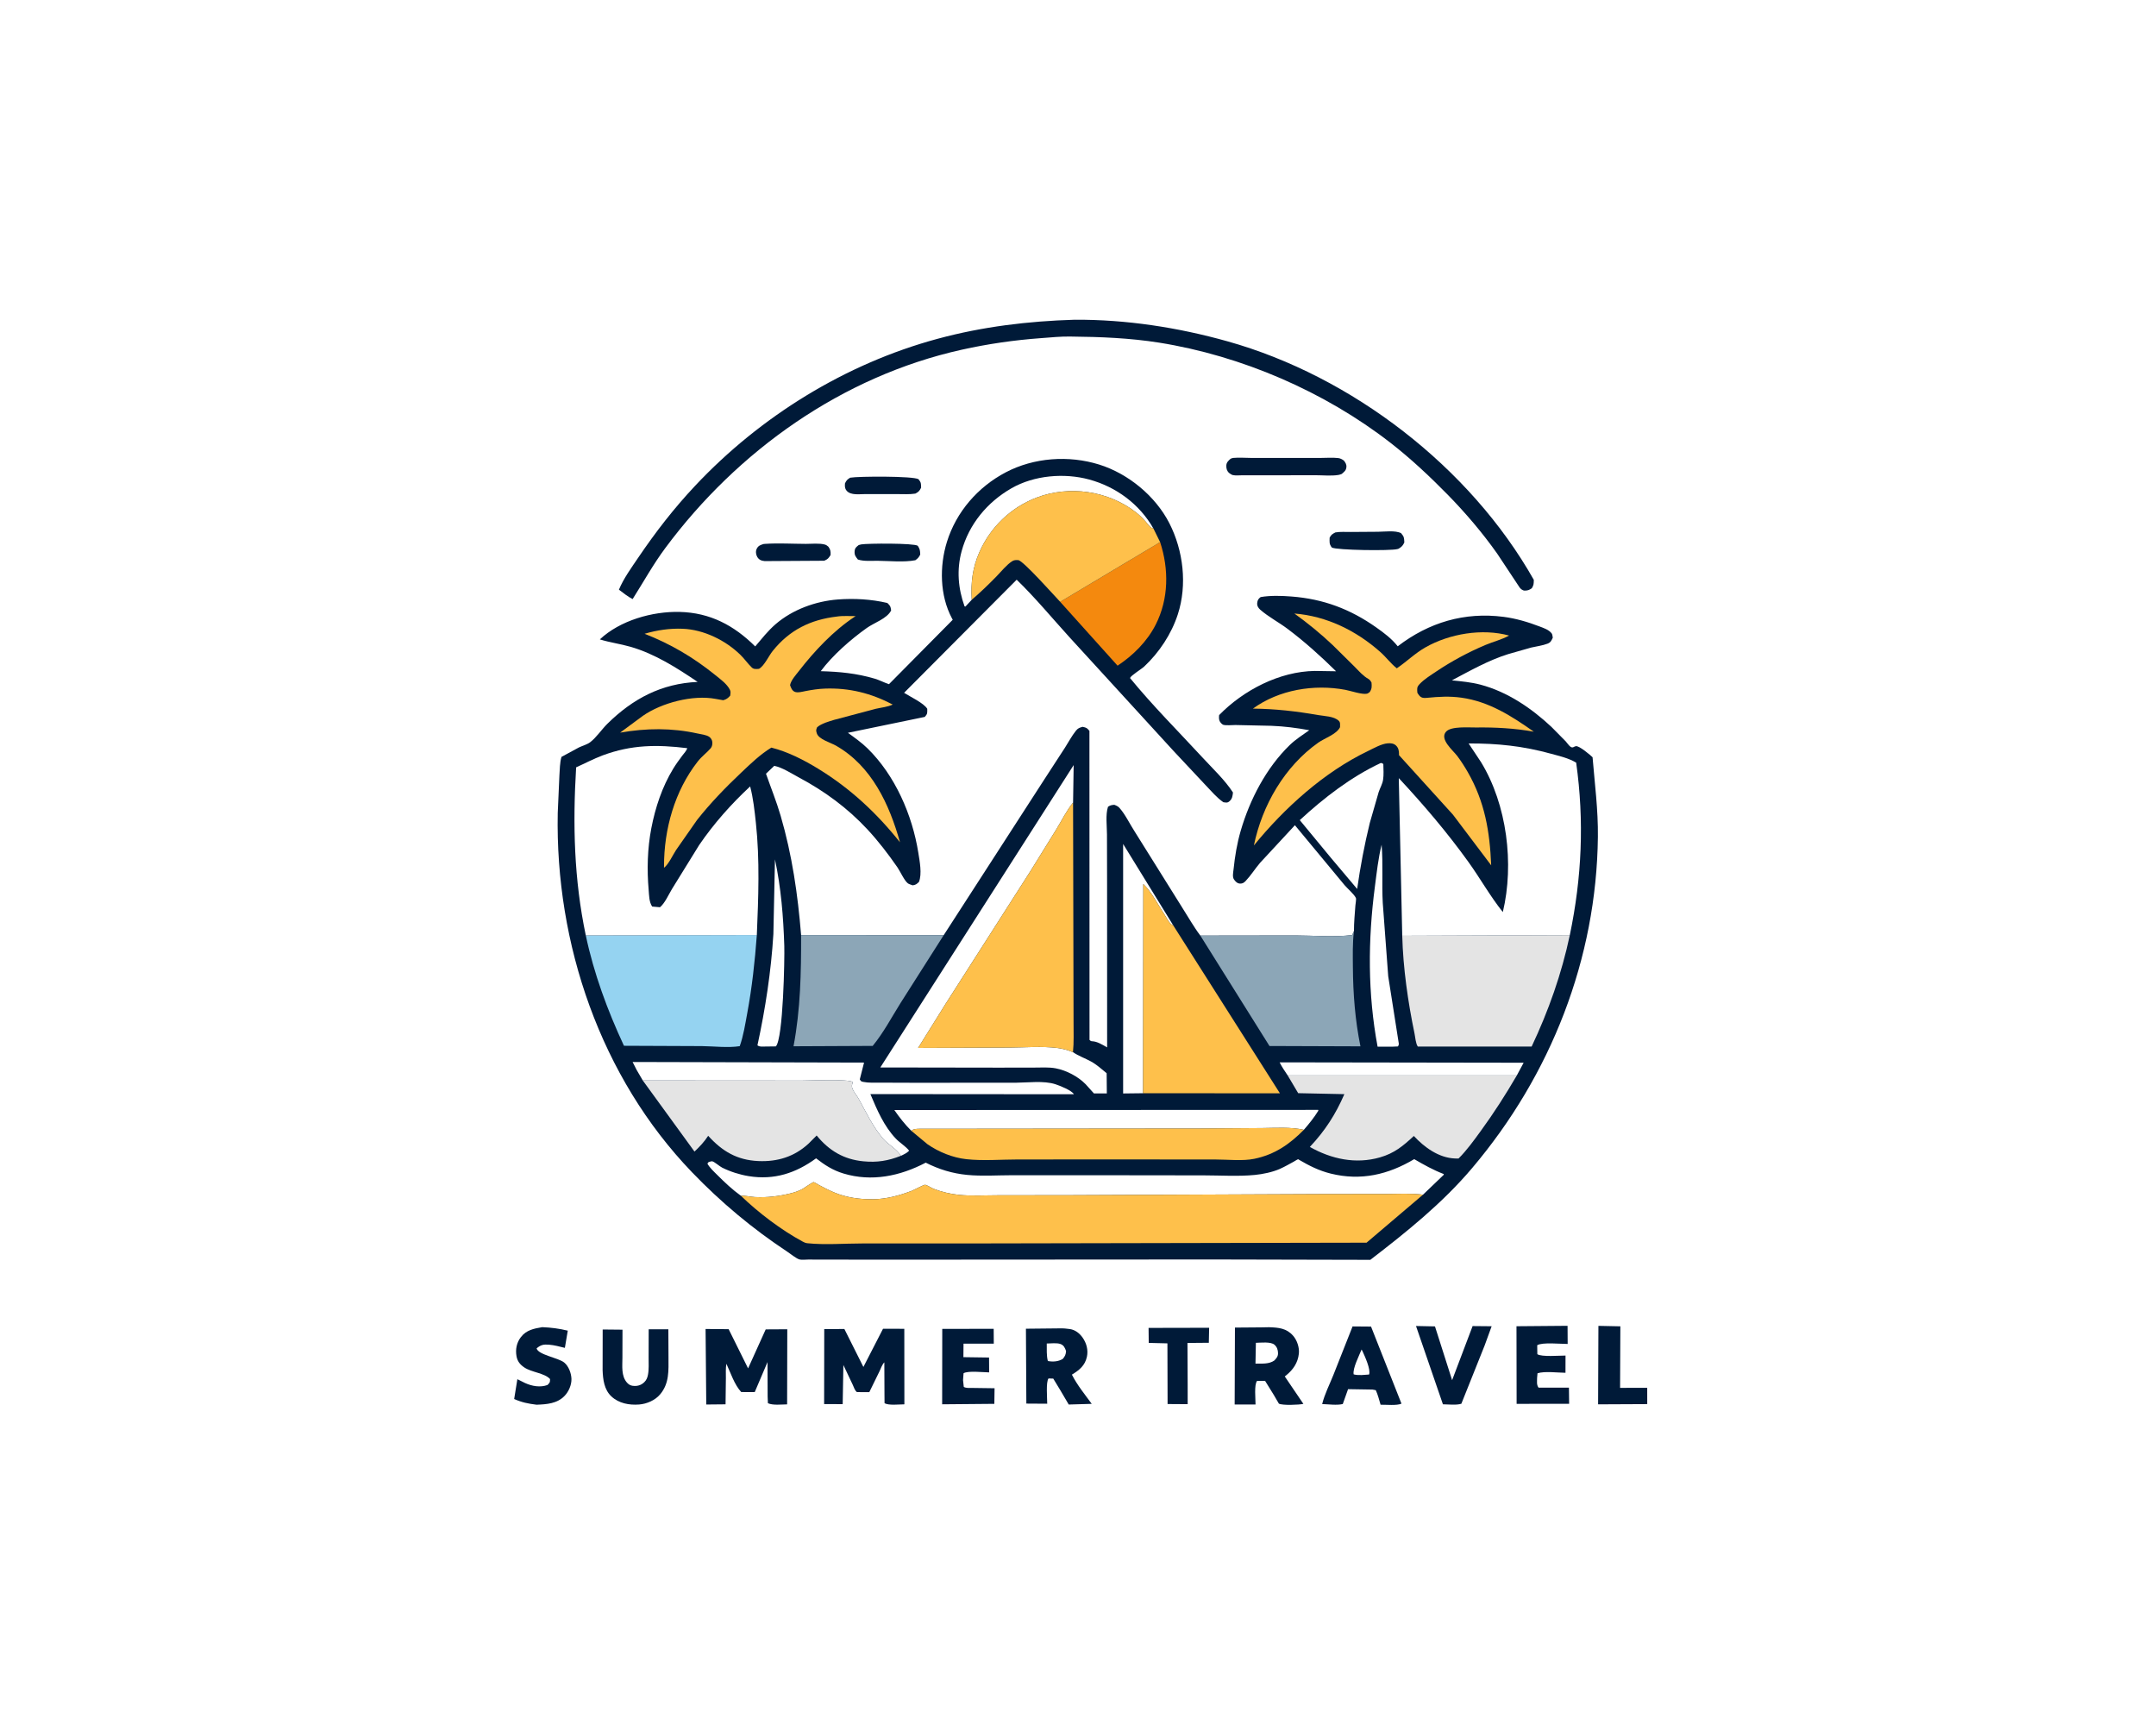 <svg version="1.1" xmlns="http://www.w3.org/2000/svg" style="display: block;" viewBox="0 0 2048 1638" width="1280" height="1024">
<path transform="translate(0,0)" fill="rgb(255,255,255)" d="M -0 -0 L 2048 0 L 2048 1638 L -0 1638 L -0 -0 z"/>
<path transform="translate(0,0)" fill="rgb(0,26,56)" d="M 815.674 517.5 L 818.084 516.866 C 824.157 515.835 868.353 515.58 871.814 518.194 C 873.927 521.53 873.955 522.507 874.139 526.5 C 872.892 529.104 871.827 530.217 869.5 531.904 C 858.751 533.995 844.732 532.541 833.626 532.437 C 827.739 532.382 820.513 533.099 814.907 531.223 C 812.786 528.514 811.58 527.173 811.796 523.5 C 811.987 520.242 813.389 519.363 815.674 517.5 z"/>
<path transform="translate(0,0)" fill="rgb(0,26,56)" d="M 725.276 516.5 L 726.694 516.364 C 739.356 515.525 752.741 516.333 765.489 516.372 C 770.83 516.389 778.345 515.571 783.5 517 C 784.909 517.39 785.818 518.159 786.919 519.067 C 788.919 521.894 789.137 523.575 788.96 527 C 786.842 530.246 786.467 530.785 782.974 532.389 L 726.426 532.727 C 723.296 532.426 721.027 531.604 719.313 528.747 C 717.999 526.559 717.641 523.298 718.828 521 C 720.393 517.972 722.305 517.49 725.276 516.5 z"/>
<path transform="translate(0,0)" fill="rgb(0,26,56)" d="M 807.632 453.5 C 815.627 452.125 867.345 451.876 872.5 454.94 C 875.02 458.228 874.865 458.799 874.966 463 C 873.548 465.993 872.461 467.128 869.5 468.616 C 864.101 469.497 858.03 469.088 852.566 469.098 L 822.222 469.071 C 816.837 469.051 808.041 470.527 804.194 465.833 C 802.356 463.59 802.493 461.64 802.645 458.936 C 803.924 456.151 804.972 455.02 807.632 453.5 z"/>
<path transform="translate(0,0)" fill="rgb(0,26,56)" d="M 1268.47 505.5 C 1273.04 504.679 1278.32 505.103 1283 505.059 L 1309 504.871 C 1315.14 504.841 1325.48 503.372 1330.91 506.21 C 1333.86 509.74 1333.71 510.35 1333.99 515 C 1332.61 518.062 1331.37 519.27 1328.5 520.988 L 1327.38 521.318 C 1320.9 523.088 1269.51 522.431 1265.1 519.828 C 1262.47 516.347 1262.98 514.724 1263.02 510.5 C 1264.43 507.695 1265.71 506.928 1268.47 505.5 z"/>
<path transform="translate(0,0)" fill="rgb(0,26,56)" d="M 1169 435.5 C 1169.85 435.144 1170.6 434.81 1171.53 434.721 C 1177.05 434.193 1183.08 434.738 1188.66 434.736 L 1222.39 434.721 L 1254.45 434.734 C 1259.88 434.737 1265.79 434.232 1271.16 434.859 C 1273.15 435.092 1274.9 436.041 1276.5 437.211 C 1278.04 439.09 1279.21 440.939 1278.95 443.5 C 1278.6 446.842 1276.82 447.93 1274.5 449.968 C 1273.48 450.363 1272.42 450.729 1271.33 450.91 C 1264.69 452.017 1256.48 451.153 1249.69 451.172 L 1202.79 451.241 L 1180.44 451.215 C 1177.65 451.183 1173.58 451.668 1171 451.018 C 1170.04 450.777 1168.22 449.642 1167.5 448.993 C 1165.43 447.138 1164.79 444.691 1164.89 442 C 1165 438.992 1166.85 437.329 1169 435.5 z"/>
<path transform="translate(0,0)" fill="rgb(0,26,56)" d="M 1091.04 1261.04 L 1148.57 1260.92 L 1148.27 1275.16 L 1127.99 1275.34 L 1128.17 1314.69 L 1128.18 1333.48 L 1109.1 1333.35 L 1108.94 1275.72 L 1091.19 1275.28 L 1091.04 1261.04 z"/>
<path transform="translate(0,0)" fill="rgb(0,26,56)" d="M 1518.35 1259.1 L 1539.19 1259.54 L 1538.93 1317.98 L 1564.7 1317.96 L 1564.72 1333.42 L 1518.05 1333.64 L 1518.35 1259.1 z"/>
<path transform="translate(0,0)" fill="rgb(0,26,56)" d="M 1345.07 1259.23 L 1363.09 1259.61 L 1379.38 1310.68 L 1398.84 1259.3 L 1416.92 1259.47 L 1410.27 1277.74 L 1388.14 1333.09 C 1383.24 1334.59 1375.86 1333.64 1370.64 1333.6 L 1345.07 1259.23 z"/>
<path transform="translate(0,0)" fill="rgb(0,26,56)" d="M 895.059 1261.99 L 943.907 1261.9 L 944.008 1275.99 L 915.251 1276.03 L 915.139 1288.83 L 939.504 1289.18 L 939.612 1303.29 C 934.106 1303.23 919.508 1301.54 915.283 1304.11 L 914.808 1310.65 L 915.5 1317.08 C 917.884 1318.42 920.93 1318.02 923.609 1318.06 L 944.741 1318.35 L 944.528 1333.16 L 894.961 1333.6 L 895.059 1261.99 z"/>
<path transform="translate(0,0)" fill="rgb(0,26,56)" d="M 515.111 1260.33 C 523.603 1260.7 531.073 1261.65 539.338 1263.65 L 536.576 1280 C 531.659 1278.8 526.511 1277.37 521.453 1276.97 C 516.315 1276.57 513.629 1277.13 509.706 1280.5 C 511.322 1286.69 530.37 1289.35 536 1293.98 C 540.186 1297.42 542.67 1304.11 542.829 1309.5 C 542.995 1315.1 540.239 1321.48 536.407 1325.5 C 529.236 1333.01 519.396 1333.62 509.666 1333.99 C 501.804 1333.02 495.735 1331.83 488.417 1328.57 L 491.448 1309.76 L 498.708 1313.37 C 505.306 1316.38 513.132 1317.81 520.072 1315.26 C 522.279 1312.88 522.5 1313.05 522.5 1309.61 C 517.249 1303.86 504.872 1303.27 497.98 1298.56 C 494.022 1295.86 491.499 1292.77 490.644 1288 C 489.472 1281.46 490.725 1275.09 494.793 1269.78 C 499.976 1263.01 507.262 1261.66 515.111 1260.33 z"/>
<path transform="translate(0,0)" fill="rgb(0,26,56)" d="M 616.198 1262.34 L 634.872 1262.35 L 635.005 1288.9 C 635.03 1301.6 635.859 1313.56 627.198 1324 C 622.39 1329.79 614.449 1333.24 607.015 1333.8 C 597.655 1334.5 587.811 1332.72 580.739 1326.08 C 573.867 1319.64 572.765 1310.07 572.418 1301.25 L 572.491 1262.55 L 591.31 1262.73 L 591.238 1289.34 C 591.238 1297.32 589.941 1306.66 595.624 1313.07 C 597.649 1315.35 599.649 1316.09 602.686 1316.17 C 606.336 1316.26 609.448 1315.11 612.065 1312.54 C 614.088 1310.55 614.965 1308.35 615.5 1305.61 C 616.517 1300.41 616.109 1294.57 616.135 1289.27 L 616.198 1262.34 z"/>
<path transform="translate(0,0)" fill="rgb(0,26,56)" d="M 1440.52 1259.46 L 1489.04 1259.05 L 1489.14 1276.29 C 1482.77 1276.31 1464.88 1274.48 1460.21 1277.5 L 1460.33 1285.99 C 1464.29 1288.77 1481.45 1287.28 1487.1 1287.31 L 1487.06 1303.67 C 1479.89 1303.59 1467 1301.98 1460.5 1304.14 L 1460.1 1308.5 C 1460.12 1311.91 1459.43 1315.02 1461.5 1317.81 L 1490.34 1317.81 L 1490.53 1333.12 L 1440.65 1333.17 L 1440.52 1259.46 z"/>
<path transform="translate(0,0)" fill="rgb(0,26,56)" d="M 1284.81 1259.64 L 1302.36 1259.78 L 1331.27 1332.97 C 1326.85 1335 1316.59 1333.88 1311.43 1334 C 1310.04 1329.39 1308.87 1324.55 1306.87 1320.18 L 1303.75 1319.6 L 1280.54 1319.22 L 1275.52 1333.34 C 1269.81 1334.71 1261.88 1333.53 1255.93 1333.38 C 1258.26 1324 1262.9 1314.91 1266.51 1305.95 L 1284.81 1259.64 z"/>
<path transform="translate(0,0)" fill="rgb(255,255,255)" d="M 1293.38 1281.55 L 1294.36 1283.39 C 1296.54 1288.23 1302.26 1300.59 1300.5 1305.32 L 1293.41 1305.81 C 1290.78 1305.82 1288.4 1305.87 1285.86 1305.17 C 1284.67 1299.72 1291.17 1287.12 1293.38 1281.55 z"/>
<path transform="translate(0,0)" fill="rgb(0,26,56)" d="M 1006.76 1261.48 C 1009.93 1261.39 1013.29 1261.68 1016.41 1262.15 C 1021.31 1262.89 1025.45 1266.14 1028.27 1270.1 C 1032.07 1275.42 1033.87 1282.02 1032.46 1288.5 C 1030.62 1296.88 1025.12 1301.25 1018.2 1305.43 C 1023.2 1315.31 1030.52 1324.27 1037.04 1333.17 L 1015.2 1333.82 L 1007.3 1320.4 L 1000.5 1309.18 L 996 1309.05 C 993.402 1312.21 994.772 1328.23 994.762 1333.05 L 974.938 1332.93 L 974.538 1261.81 L 1006.76 1261.48 z"/>
<path transform="translate(0,0)" fill="rgb(255,255,255)" d="M 994.328 1275.87 C 998.033 1275.83 1003.92 1275.07 1007.37 1276.34 C 1010.63 1277.55 1011.6 1280.06 1012.66 1283 C 1012.43 1286.38 1011.69 1287.91 1009.52 1290.5 C 1005.16 1293.1 1000.26 1293.36 995.355 1292.5 C 994.01 1287.21 994.38 1281.32 994.328 1275.87 z"/>
<path transform="translate(0,0)" fill="rgb(0,26,56)" d="M 1197.54 1260.54 L 1205.58 1260.39 C 1214.56 1260.73 1222.03 1261.28 1228.36 1268.5 C 1232.11 1272.78 1234.38 1279.66 1233.81 1285.35 C 1232.91 1294.2 1228.31 1300.8 1221.56 1306.24 L 1220.42 1307.14 L 1238.1 1333.2 C 1234.07 1334.14 1218.14 1334.79 1214.8 1332.96 L 1209.94 1324.63 L 1201.7 1311.33 L 1194.08 1311.38 C 1191.19 1315.01 1192.68 1328.6 1192.64 1333.76 L 1172.81 1333.78 L 1173.08 1260.73 L 1197.54 1260.54 z"/>
<path transform="translate(0,0)" fill="rgb(255,255,255)" d="M 1192.97 1275.2 C 1197.44 1275.13 1207.19 1273.89 1210.72 1277.1 C 1213.06 1279.22 1213.95 1281.9 1214 1285 C 1214.05 1288.17 1212.57 1289.77 1210.5 1292 C 1205.33 1295.63 1198.61 1294.88 1192.59 1294.93 L 1192.97 1275.2 z"/>
<path transform="translate(0,0)" fill="rgb(0,26,56)" d="M 782.959 1262.18 L 802.072 1262.08 L 820.147 1298.13 L 838.792 1261.84 L 859.007 1261.9 L 859.075 1333.63 C 854.264 1333.62 844.014 1334.9 840.234 1332.5 L 840.163 1323.5 L 840.034 1293.75 C 837.917 1295.83 836.683 1299.67 835.364 1302.41 L 825.771 1322.03 L 814.046 1322.01 C 811.997 1320.58 811.143 1317.51 810.096 1315.22 L 801.136 1296.28 L 800.477 1333.45 L 782.847 1333.39 L 782.959 1262.18 z"/>
<path transform="translate(0,0)" fill="rgb(0,26,56)" d="M 670.236 1262.07 L 692.153 1262.25 L 710.612 1299.48 L 727.351 1262.45 L 747.851 1262.33 L 747.69 1333.67 C 742.332 1333.71 734.267 1334.74 729.45 1332.57 L 729.186 1326.25 L 729.073 1293.49 L 716.922 1322.01 L 704.097 1321.95 C 697.66 1315.08 693.987 1303.64 690.003 1295.1 C 689.19 1299.37 689.575 1304.29 689.52 1308.65 L 689.211 1333.62 L 670.887 1333.8 L 670.236 1262.07 z"/>
<path transform="translate(0,0)" fill="rgb(0,26,56)" d="M 1020.75 303.478 C 1069.81 303.21 1118.82 310.763 1166 323.984 C 1284.3 357.133 1396.48 443.578 1456.96 550.5 C 1456.91 554.246 1456.99 555.322 1455.12 558.5 C 1452.7 560.149 1451.24 560.766 1448.27 560.747 C 1446.46 560.735 1444.54 559.246 1443.52 557.82 L 1422.19 525.623 C 1408.27 505.903 1391.85 486.638 1374.93 469.403 C 1357.93 452.086 1339.91 435.206 1320.74 420.306 C 1258.19 371.706 1179.24 337.669 1101 325.232 C 1073.49 320.859 1045.22 319.716 1017.4 319.46 C 1008.02 319.224 998.449 320.266 989.089 320.945 C 963.62 322.791 938.505 326.408 913.57 331.951 C 800.048 357.186 700.734 427.779 631.947 520.37 C 620.37 535.953 611.29 552.492 600.939 568.801 C 596.271 566.453 592.109 562.988 587.921 559.871 C 592.345 549.241 599.81 538.959 606.261 529.447 C 622.872 504.951 640.14 482.628 660.455 461.028 C 722.396 395.167 803.139 345.238 890.656 321.572 C 933.357 310.024 976.619 304.816 1020.75 303.478 z"/>
<path transform="translate(0,0)" fill="rgb(0,26,56)" d="M 1286.14 884.004 C 1286.13 875.908 1286.9 867.976 1287.49 859.916 C 1287.6 858.381 1288.43 853.856 1288 852.796 C 1286.7 849.514 1279.71 843.491 1277.22 840.5 L 1230.04 783.592 L 1197.02 819.238 C 1192.25 824.808 1188.21 831.33 1183.2 836.609 C 1181.68 838.21 1180.29 839.098 1178 839.033 C 1175.32 838.958 1173.53 837.103 1172.12 835 C 1170.5 832.561 1171.47 828.286 1171.76 825.545 C 1173.04 813.123 1175.06 800.875 1178.56 788.875 C 1187.2 759.227 1202.77 729.136 1225.15 707.44 C 1230.61 702.149 1237.48 697.764 1243.69 693.364 C 1231.6 691.124 1220.07 689.663 1207.78 689.171 L 1173.53 688.42 C 1170.46 688.37 1164.75 689.064 1162 688.215 C 1161.09 687.935 1159.5 686.352 1158.99 685.523 C 1157.69 683.412 1157.84 681.372 1158.06 679 C 1181.15 655.302 1215.45 637.507 1249 637.051 L 1269.14 637.364 C 1254.6 623.047 1239.3 609.245 1222.95 596.998 C 1214.71 590.819 1204.72 585.59 1197.07 578.853 C 1195.19 577.201 1193.96 575.082 1194.23 572.5 C 1194.51 569.742 1195.4 568.466 1197.5 566.892 C 1206.84 565.272 1217.32 565.638 1226.75 566.358 C 1257.03 568.672 1282.59 578.272 1307.34 595.755 C 1314.9 601.092 1321.9 606.349 1327.72 613.643 C 1357.34 590.919 1391.08 580.903 1428.26 585.676 C 1439.85 587.164 1451.47 590.597 1462.37 594.784 C 1466.46 596.354 1470.97 597.77 1473.84 601.246 C 1474.69 602.27 1474.75 604.192 1475 605.5 C 1473.64 608.301 1473.14 609.923 1470 611.149 C 1465.27 612.996 1459.5 613.681 1454.55 614.832 L 1432.59 621.097 C 1413.81 626.96 1396.49 636.858 1379.15 645.999 C 1388.26 646.925 1397.46 647.742 1406.34 650.098 C 1431.88 656.875 1454.63 672.338 1473.72 690.196 L 1487.27 703.93 C 1488.57 705.315 1490.48 708.229 1491.93 709.138 C 1494.18 710.543 1494.9 708.872 1496.92 708.5 C 1500.02 707.93 1510.57 716.83 1512.79 719.035 C 1514.87 744.403 1518.14 769.013 1517.85 794.575 C 1516.56 910.614 1473.18 1020.92 1398.36 1109.27 C 1370.1 1142.65 1336.23 1169.83 1301.7 1196.38 L 1152.8 1196.04 L 876.129 1196.21 L 786.824 1196.18 L 767.738 1196.12 C 765.483 1196.1 761.595 1196.6 759.487 1196.04 C 756.455 1195.24 750.586 1190.46 747.735 1188.57 C 714.865 1166.89 684.797 1141.72 657.498 1113.36 C 570.523 1023.03 527.3 896.252 529.808 771.914 L 531.376 736.412 C 531.78 730.626 531.732 724.299 533.336 718.709 L 549.87 709.748 C 553.186 708.155 557.686 706.974 560.595 704.768 C 566.466 700.315 571.557 692.564 576.939 687.261 C 601.194 663.362 628.284 649.043 662.689 647.475 C 642.961 634.146 622.13 620.823 599 614.136 C 589.394 611.359 579.303 610.066 569.795 607.096 C 588.899 589.097 619.759 580.348 645.656 581.001 C 674.595 581.73 697.181 593.772 717.383 613.761 C 723.622 606.469 729.397 598.987 736.707 592.677 C 752.831 578.758 774.788 570.782 795.835 569.184 C 811.448 567.998 827.651 568.909 842.898 572.5 C 845.774 575.358 845.929 575.585 846.5 579.592 C 842.694 587.319 830.321 591.295 823.428 596.208 C 808.069 607.158 790.919 622.13 779.63 637.288 C 797.547 637.785 813.395 639.279 830.635 644.313 C 835.449 645.718 839.729 648.091 844.444 649.634 L 905.005 588.466 L 904.245 587.057 C 892.654 565.36 892.324 537.548 899.5 514.454 C 908.382 485.87 928.947 462.325 955.268 448.465 C 982.14 434.315 1015.23 432.027 1044.11 441.035 C 1071.68 449.632 1097.58 470.93 1110.78 496.75 C 1124.08 522.772 1127.92 555.25 1118.83 583.277 C 1112.79 601.915 1101.19 619.486 1086.91 632.852 C 1084.14 635.443 1074.55 641.158 1073.4 643.772 C 1094.9 670.069 1119.38 694.477 1142.41 719.449 C 1151.97 729.809 1163.63 740.741 1171.21 752.5 C 1170.82 755.827 1170.61 758.447 1167.86 760.847 C 1165.81 762.632 1164.45 762.032 1162.05 761.738 C 1155.77 757.394 1150.48 751.037 1145.2 745.542 L 1114.79 713.087 L 1015.9 605.023 C 999.478 586.952 983.275 567.353 965.748 550.401 L 858.799 657.835 C 864.569 661.546 877.494 667.541 880.802 673 C 880.819 677.166 881.163 677.602 878.5 680.713 L 805.434 695.805 C 811.857 700.475 818.429 705.084 824.111 710.656 C 850.237 736.273 866.573 773.747 872.3 809.612 C 873.607 817.801 875.977 829.827 872.89 837.5 C 870.573 839.6 870.193 840.082 867 840.688 C 865.704 840.164 863.6 839.64 862.5 838.87 C 859.167 836.536 855.024 827.269 852.411 823.501 C 843.719 810.969 834.34 798.707 823.95 787.53 C 805.196 767.356 783.349 751.28 759.111 738.357 C 752.447 734.804 742.807 728.534 735.456 727.199 L 727.618 734.671 C 732.265 747.957 737.55 760.971 741.504 774.494 C 752.459 811.964 757.804 849.104 760.977 887.922 L 896.454 887.981 L 992.073 740 L 1011.59 709.97 C 1014.92 704.76 1018.07 698.838 1021.89 694 C 1023.98 691.366 1025.44 690.923 1028.5 690.119 C 1032.15 691.041 1032.48 691.109 1034.86 694 L 1034.94 987.5 C 1035.89 988.278 1036.05 988.72 1037.3 988.764 C 1042.5 988.948 1047.22 992.182 1051.67 994.61 L 1051.63 841.149 L 1051.52 792.25 C 1051.49 784.291 1050.03 773.589 1052.5 766.055 C 1054.72 764.58 1055.93 764.419 1058.5 764.202 C 1060.28 764.871 1062.06 765.634 1063.35 767.086 C 1068.97 773.397 1073.2 782.458 1077.85 789.599 L 1122.92 861.698 C 1128.57 870.51 1133.91 880.096 1140.21 888.411 L 1230.58 888.283 C 1247.94 888.292 1267.34 890.076 1284.5 887.885 L 1286.14 884.004 z"/>
<path transform="translate(0,0)" fill="rgb(255,255,255)" d="M 736.146 816.031 C 741.929 843.143 744.125 870.537 745.007 898.216 C 745.387 910.125 743.984 986.223 737 993.667 L 726.75 993.79 C 723.985 993.765 721.783 994.299 719.5 992.665 C 727.016 958.103 732.482 922.323 734.644 887 L 736.146 816.031 z"/>
<path transform="translate(0,0)" fill="rgb(255,255,255)" d="M 1312.4 802.119 C 1313.9 820.274 1312.48 839.142 1313.5 857.452 L 1318.67 926.97 L 1328.44 989.154 C 1328.8 991.304 1329.06 991.731 1327.94 993.695 L 1322.25 993.946 L 1308.59 993.934 C 1299.15 943.418 1299.35 892.803 1306.02 841.909 C 1307.76 828.6 1309.18 815.166 1312.4 802.119 z"/>
<path transform="translate(0,0)" fill="rgb(255,255,255)" d="M 1223.17 1021.24 C 1220.48 1017.17 1217.67 1013.19 1215.52 1008.81 L 1447.31 1009.17 L 1440.85 1021.23 L 1223.17 1021.24 z"/>
<path transform="translate(0,0)" fill="rgb(255,255,255)" d="M 923.072 569.459 L 917.038 575.93 L 916.233 575.706 C 910.102 558.666 908.645 541.035 913.43 523.409 C 920.427 497.633 937.872 476.665 960.9 463.5 C 982.379 451.22 1010.94 448.805 1034.62 455.238 C 1060.25 462.202 1082.49 478.64 1095.68 501.849 L 1094.58 501.456 C 1092.14 500.491 1090.01 497.196 1088.31 495.263 C 1085.45 492.01 1082.53 489.112 1079.11 486.447 C 1052.68 465.869 1015.76 460.53 984.484 472.488 C 960.213 481.768 940.741 500.533 930.316 524.262 C 923.795 539.104 922.078 553.306 923.072 569.459 z"/>
<path transform="translate(0,0)" fill="rgb(255,255,255)" d="M 1085.83 1038.15 L 1066.87 1038.37 L 1066.87 801.416 L 1114.46 878.716 L 1113.53 878.37 C 1110.68 876.808 1108.17 871.557 1106.37 868.829 C 1099.97 859.146 1094.34 847.471 1086.03 839.429 L 1085.83 1038.15 z"/>
<path transform="translate(0,0)" fill="rgb(255,255,255)" d="M 1311.56 724.5 C 1313.22 724.661 1312.36 724.403 1314.04 725.5 C 1314.16 730.337 1314.53 735.723 1313.79 740.5 C 1313.17 744.515 1310.87 748.289 1309.6 752.155 L 1301.17 781.431 C 1296.1 802.188 1292.18 822.977 1289.17 844.123 L 1264.23 814.555 L 1234.67 778.752 C 1257.6 757.593 1283.22 737.781 1311.56 724.5 z"/>
<path transform="translate(0,0)" fill="rgb(244,137,14)" d="M 1102.02 514.705 C 1110.43 540.422 1110.24 568.528 1097.85 593.01 C 1089.76 608.985 1076.41 622.291 1061.58 632.05 L 1007.07 571.414 L 1102.02 514.705 z"/>
<path transform="translate(0,0)" fill="rgb(255,255,255)" d="M 610.596 1026.03 L 604.747 1016.02 L 600.932 1008.48 L 820.771 1009.03 L 816.724 1025 C 817.983 1026.87 817.832 1026.93 820.052 1027.39 C 825.063 1028.42 830.585 1028.07 835.683 1028.1 L 864.998 1028.2 L 964.256 1028.19 C 976.083 1028.12 991.424 1026 1002.5 1029.59 C 1006.92 1031.03 1017.97 1035.4 1020.12 1039.12 L 826.783 1038.96 C 833.052 1053.83 839.581 1069.26 850.833 1081.14 C 854.746 1085.27 860.154 1088.35 863.626 1092.72 C 861.247 1095.07 858.755 1096.2 855.746 1097.59 C 852.15 1091.33 843.81 1087.05 838.914 1081.39 C 829.303 1070.29 822.728 1056.27 815.69 1043.48 C 814.03 1040.47 811.415 1037.58 810.042 1034.5 C 808.736 1031.57 809.103 1030.38 810.244 1027.5 C 805.219 1024.46 769.887 1026.16 761.757 1026.14 L 610.596 1026.03 z"/>
<path transform="translate(0,0)" fill="rgb(255,255,255)" d="M 865.688 1073.84 C 859.565 1067.75 854.441 1061.18 849.52 1054.11 L 1252.18 1053.97 L 1252.31 1054.73 C 1248.21 1061.34 1243.6 1067.03 1238.53 1072.9 C 1225.92 1070.08 1211.8 1071.15 1198.91 1071.25 L 1140.52 1071.67 L 875.5 1071.94 C 872.867 1071.98 868.852 1071.69 866.62 1073.15 L 865.688 1073.84 z"/>
<path transform="translate(0,0)" fill="rgb(254,192,75)" d="M 865.688 1073.84 L 866.62 1073.15 C 868.852 1071.69 872.867 1071.98 875.5 1071.94 L 1140.52 1071.67 L 1198.91 1071.25 C 1211.8 1071.15 1225.92 1070.08 1238.53 1072.9 C 1224.85 1086.7 1210.89 1096.4 1191.49 1100.42 C 1180.41 1102.72 1166.23 1101.09 1154.84 1101.09 L 1071.95 1101.03 L 967.015 1101.06 C 951.066 1101.06 933.765 1102.52 918.007 1100.8 C 905 1099.39 891.665 1093.97 880.982 1086.56 L 865.688 1073.84 z"/>
<path transform="translate(0,0)" fill="rgb(255,255,255)" d="M 1019.23 999.145 C 1024.52 1002.79 1030.71 1004.9 1036.33 1007.98 C 1041.69 1010.92 1046.5 1015.27 1051.22 1019.13 L 1051.39 1038.35 L 1039.11 1038.31 L 1031.16 1029.51 C 1023.97 1022.19 1012.95 1016.43 1002.85 1014.5 C 996.352 1013.26 989.023 1013.78 982.415 1013.79 L 948.431 1013.84 L 836.218 1013.67 L 1019.88 726.475 L 1019.32 762.107 C 1013.22 769.577 1008.79 778.635 1003.79 786.874 L 978.765 827.276 L 898.533 952.771 L 872.124 995.12 L 959.604 994.749 C 974.066 994.691 989.711 993.388 1004.04 995.109 C 1009.31 995.741 1014.33 997.112 1019.23 999.145 z"/>
<path transform="translate(0,0)" fill="rgb(140,166,183)" d="M 760.977 887.922 L 896.454 887.981 L 855.567 952.259 C 846.967 965.934 839.263 980.707 828.974 993.198 L 753.776 993.543 C 760.424 958.389 761.063 923.551 760.977 887.922 z"/>
<path transform="translate(0,0)" fill="rgb(254,192,75)" d="M 923.072 569.459 C 922.078 553.306 923.795 539.104 930.316 524.262 C 940.741 500.533 960.213 481.768 984.484 472.488 C 1015.76 460.53 1052.68 465.869 1079.11 486.447 C 1082.53 489.112 1085.45 492.01 1088.31 495.263 C 1090.01 497.196 1092.14 500.491 1094.58 501.456 L 1095.68 501.849 L 1102.02 514.705 L 1007.07 571.414 C 1001.66 565.745 971.835 532.139 967.247 531.814 C 965.174 531.666 963.327 531.655 961.519 532.805 C 956.128 536.233 951.146 542.579 946.675 547.152 C 939.061 554.937 931.372 562.389 923.072 569.459 z"/>
<path transform="translate(0,0)" fill="rgb(140,166,183)" d="M 1140.21 888.411 L 1230.58 888.283 C 1247.94 888.292 1267.34 890.076 1284.5 887.885 L 1286.14 884.004 L 1286.04 884.767 C 1284.73 895.898 1285.05 907.276 1285.12 918.471 C 1285.29 943.681 1287.25 968.885 1292.3 993.604 L 1205.89 993.297 L 1140.21 888.411 z"/>
<path transform="translate(0,0)" fill="rgb(228,228,228)" d="M 1223.17 1021.24 L 1440.85 1021.23 C 1430.22 1039.46 1418.92 1057.09 1406.48 1074.15 C 1400.02 1083.02 1393.29 1092.38 1385.5 1100.14 L 1382.08 1100.12 C 1366.76 1099.56 1352.93 1089.49 1343.02 1078.74 C 1332.77 1088.25 1324.57 1095.13 1310.84 1099.08 C 1287.76 1105.71 1264.72 1100.7 1244.23 1089.15 C 1258.72 1073.73 1268.68 1058.27 1277.02 1039.02 L 1233.16 1038.09 L 1223.17 1021.24 z"/>
<path transform="translate(0,0)" fill="rgb(254,192,75)" d="M 1085.83 1038.15 L 1086.03 839.429 C 1094.34 847.471 1099.97 859.146 1106.37 868.829 C 1108.17 871.557 1110.68 876.808 1113.53 878.37 L 1114.46 878.716 L 1215.81 1038.23 L 1085.83 1038.15 z"/>
<path transform="translate(0,0)" fill="rgb(228,228,228)" d="M 610.596 1026.03 L 761.757 1026.14 C 769.887 1026.16 805.219 1024.46 810.244 1027.5 C 809.103 1030.38 808.736 1031.57 810.042 1034.5 C 811.415 1037.58 814.03 1040.47 815.69 1043.48 C 822.728 1056.27 829.303 1070.29 838.914 1081.39 C 843.81 1087.05 852.15 1091.33 855.746 1097.59 C 843.614 1102.38 833.228 1104.07 820.177 1102.82 C 801.484 1101.03 787.572 1092.72 775.748 1078.29 L 768.013 1086.05 C 754.536 1098.45 738.524 1103.39 720.318 1102.57 C 700.172 1101.66 686.099 1093.34 672.712 1078.57 C 668.964 1084.36 664.692 1088.82 659.71 1093.57 L 610.596 1026.03 z"/>
<path transform="translate(0,0)" fill="rgb(255,255,255)" d="M 703.749 1135.51 C 695.814 1129.81 688.363 1122.81 681.467 1115.9 C 678.086 1112.52 674.344 1109.18 671.951 1105 L 673.12 1103.5 C 673.866 1103.34 675.852 1102.67 676.5 1102.79 C 678.632 1103.2 683.534 1107.59 685.948 1108.8 C 693.739 1112.68 702.611 1115.5 711.199 1116.9 C 735.306 1120.83 755.954 1114.07 775.21 1099.98 C 783.47 1106.39 791.045 1111.3 801.153 1114.37 C 828.054 1122.54 855.045 1116.84 879.365 1104.08 C 891.831 1110.43 904.645 1114.35 918.59 1115.71 C 932.708 1117.09 947.823 1116.02 962.045 1116.02 L 1049.64 1116.04 L 1143.57 1116.16 C 1159.43 1116.17 1176.26 1117.29 1192 1115.75 C 1199.58 1115.01 1208.7 1113.13 1215.68 1110.05 C 1220.27 1108.02 1224.71 1105.44 1229.12 1103.04 C 1229.9 1102.62 1232.4 1100.94 1233.12 1100.85 C 1233.42 1100.82 1233.63 1101.16 1233.89 1101.31 C 1243.72 1107.06 1252.97 1111.73 1264.07 1114.47 C 1292.65 1121.54 1318.55 1115.53 1343.38 1100.75 C 1352.65 1106.15 1361.45 1111.08 1371.48 1114.93 L 1371.34 1115.7 L 1351.74 1134.49 C 1340.21 1133.05 1328.18 1133.81 1316.57 1133.84 L 1259.2 1133.9 L 1016.09 1134.98 L 948.262 1135.06 C 936.01 1135.07 922.995 1135.9 910.815 1134.66 C 902.763 1133.84 894.325 1131.87 886.788 1128.9 C 884.661 1128.06 880.733 1125.38 878.718 1125.12 C 877.597 1124.97 867.779 1130.23 865.542 1131.07 C 853.899 1135.41 842 1138.66 829.5 1138.85 C 816.884 1139.04 803.888 1137.26 792.249 1132.33 C 787.235 1130.21 782.344 1127.68 777.542 1125.11 C 776.726 1124.68 773.458 1122.56 772.907 1122.57 C 771.767 1122.59 764.213 1127.99 762.5 1128.95 C 758.837 1131 754.829 1132.34 750.76 1133.32 C 739.518 1136.04 728.592 1137.37 717.032 1136.76 C 712.652 1136.53 708.094 1135.28 703.749 1135.51 z"/>
<path transform="translate(0,0)" fill="rgb(228,228,228)" d="M 1332 888.583 L 1491.18 887.976 C 1483.37 924.803 1470.99 959.806 1454.92 993.826 L 1346.79 993.835 C 1344.74 990.82 1344.43 985.088 1343.68 981.5 C 1337.45 951.644 1332.78 919.054 1332 888.583 z"/>
<path transform="translate(0,0)" fill="rgb(149,211,241)" d="M 556.443 888.228 L 718.925 887.847 C 717.082 912.717 714.377 937.57 709.82 962.099 C 707.854 972.682 706.286 983.24 702.696 993.43 C 691.782 995.187 677.978 993.517 666.743 993.385 L 592.701 993.072 C 577.02 959.4 564.161 924.621 556.443 888.228 z"/>
<path transform="translate(0,0)" fill="rgb(254,192,75)" d="M 1019.32 762.107 L 1019.66 917.643 L 1019.78 970.556 C 1019.74 979.941 1020.2 989.823 1019.23 999.145 C 1014.33 997.112 1009.31 995.741 1004.04 995.109 C 989.711 993.388 974.066 994.691 959.604 994.749 L 872.124 995.12 L 898.533 952.771 L 978.765 827.276 L 1003.79 786.874 C 1008.79 778.635 1013.22 769.577 1019.32 762.107 z"/>
<path transform="translate(0,0)" fill="rgb(254,192,75)" d="M 1229.54 582.519 C 1260.24 584.96 1288.2 598.739 1311.07 618.961 C 1316.69 623.926 1320.87 629.81 1326.82 634.565 C 1336.3 628.168 1344.09 620.288 1354.18 614.579 C 1376.97 601.678 1407.97 596.449 1433.5 603.448 C 1426.66 607.288 1418.2 609.348 1410.91 612.438 C 1394.65 619.322 1378.87 627.788 1364.22 637.64 C 1359.01 641.146 1352.81 644.944 1348.53 649.5 C 1345.68 652.54 1346.12 653.898 1346.36 657.766 C 1349 662.165 1350.52 663.088 1355.61 662.59 C 1366.84 661.492 1377.15 660.883 1388.42 662.482 C 1414.52 666.187 1435.93 679.911 1456.99 694.767 C 1438.88 691.502 1420.37 690.505 1401.98 690.756 C 1395.01 690.852 1378.58 689.395 1373.7 694.664 C 1367.03 701.851 1380.3 712.537 1384.28 717.858 C 1387.9 722.708 1391.22 727.853 1394.23 733.107 C 1410.52 761.59 1415.13 789.454 1416.49 821.674 L 1380.21 773.617 L 1328.89 717 L 1328.93 715.969 C 1328.93 712.922 1328.4 710.081 1326.09 707.904 C 1323.92 705.855 1321.08 705.584 1318.23 705.798 C 1312.22 706.249 1304.91 710.506 1299.44 713.135 C 1257.65 733.2 1220.14 767.176 1191.08 802.815 C 1198.91 764.745 1220.19 727.754 1252.33 705.093 C 1258.42 700.805 1269.58 697.282 1272.91 690.5 C 1272.85 688.267 1273.42 686.023 1271.73 684.431 C 1267.02 679.994 1258.18 680.024 1252.08 678.96 C 1231.22 675.32 1211.37 673.049 1190.15 672.839 C 1215.02 654.833 1248.18 649.427 1278 655.001 C 1282.81 655.899 1293.93 659.715 1298.5 658.671 C 1299.5 658.443 1300.26 657.624 1301.13 657.1 C 1303.26 653.914 1303.11 651.726 1302.79 648 C 1301.92 646.557 1301.35 645.51 1299.85 644.657 C 1294.57 641.662 1290.84 637.141 1286.58 632.875 L 1265.97 612.517 C 1254.59 601.72 1242.27 591.681 1229.54 582.519 z"/>
<path transform="translate(0,0)" fill="rgb(254,192,75)" d="M 795.064 585.386 C 800.619 584.505 807.13 585.061 812.801 584.973 L 811.739 585.668 C 791.807 598.793 773.565 618.206 758.993 637.007 C 756.005 640.861 751.471 645.728 750.477 650.5 C 751.311 653.012 752.325 655.772 755 656.908 C 757.699 658.055 762.517 656.683 765.308 656.147 C 771.416 654.974 777.29 654.064 783.53 653.833 C 806.717 652.975 827.489 658.233 848.006 668.967 C 843.687 671.183 836.829 671.868 832 672.99 L 792.467 683.481 C 786.964 685.216 780.724 686.759 776.204 690.5 C 775.122 693.074 775.048 693.606 775.891 696.302 C 777.681 702.019 788.985 705.103 794.058 707.99 C 828.043 727.331 844.795 763.749 854.912 799.785 C 832.793 772.068 807.867 748.769 777.559 730.171 C 763.68 721.655 748.597 713.89 732.726 709.878 C 722.294 716.19 713.015 725.188 704.188 733.537 C 689.101 747.807 674.992 762.361 662.105 778.652 L 642.199 807.158 C 639.199 811.748 635.012 820.874 630.754 823.992 L 630.751 822.608 C 630.695 787.405 640.839 751.081 662.815 723.024 C 666.512 718.305 671.21 714.931 675.088 710.5 C 676.462 708.93 676.822 706.584 676.631 704.553 C 676.455 702.676 675.325 700.803 673.823 699.717 C 671.073 697.727 666.036 697.23 662.743 696.5 C 638.051 691.026 613.888 691.343 589.056 695.658 L 610.714 679.672 C 628.407 667.355 658.081 659.511 679.692 663.584 L 687 664.878 C 690.183 663.949 691.442 662.954 693.642 660.5 C 693.829 658.495 694.307 656.985 693.422 655.109 C 690.767 649.478 683.748 644.449 678.947 640.576 C 658.391 623.993 636.927 611.399 612.294 601.76 C 624.219 598.272 636.08 596.5 648.5 596.991 C 668.513 597.781 689.296 607.963 703.492 621.927 C 707.278 625.652 710.339 630.152 714.152 633.813 C 716.035 635.621 718.619 635.276 721 635.045 C 726.085 632.163 730.147 622.879 733.98 618.101 C 750.004 598.126 769.879 588.329 795.064 585.386 z"/>
<path transform="translate(0,0)" fill="rgb(255,255,255)" d="M 556.443 888.228 C 545.245 834.842 544.006 782.912 547.273 728.609 C 555.77 724.853 563.756 720.492 572.51 717.245 C 599.968 707.058 624.215 706.911 652.812 710.418 C 652.161 712.858 649.665 715.4 648.13 717.45 C 645.078 721.528 642.104 725.616 639.449 729.966 C 629.001 747.089 622.471 766.83 618.697 786.452 C 614.996 805.692 614.466 825.703 616.171 845.153 C 616.62 850.284 616.525 856.457 619.5 860.838 L 626.911 861.5 C 631.599 857.623 635.134 849.443 638.349 844.127 L 664.144 802.42 C 678.04 782.072 694.551 763.482 712.577 746.732 C 715.518 758.043 716.764 769.75 718.016 781.353 C 721.83 816.708 720.39 852.402 718.925 887.847 L 556.443 888.228 z"/>
<path transform="translate(0,0)" fill="rgb(255,255,255)" d="M 1332 888.583 L 1328.71 738.854 C 1352.32 764.191 1374.51 790.215 1394.76 818.343 C 1405.95 833.887 1415.62 851.206 1427.55 866.095 C 1438.49 820.348 1431.48 764.042 1406.85 723.685 L 1395.06 705.93 C 1422.64 705.829 1446.81 708.388 1473.46 715.732 C 1481.54 717.96 1489.95 719.829 1497.22 724.151 C 1505 779.751 1502.6 833.185 1491.18 887.976 L 1332 888.583 z"/>
<path transform="translate(0,0)" fill="rgb(254,192,75)" d="M 703.749 1135.51 C 708.094 1135.28 712.652 1136.53 717.032 1136.76 C 728.592 1137.37 739.518 1136.04 750.76 1133.32 C 754.829 1132.34 758.837 1131 762.5 1128.95 C 764.213 1127.99 771.767 1122.59 772.907 1122.57 C 773.458 1122.56 776.726 1124.68 777.542 1125.11 C 782.344 1127.68 787.235 1130.21 792.249 1132.33 C 803.888 1137.26 816.884 1139.04 829.5 1138.85 C 842 1138.66 853.899 1135.41 865.542 1131.07 C 867.779 1130.23 877.597 1124.97 878.718 1125.12 C 880.733 1125.38 884.661 1128.06 886.788 1128.9 C 894.325 1131.87 902.763 1133.84 910.815 1134.66 C 922.995 1135.9 936.01 1135.07 948.262 1135.06 L 1016.09 1134.98 L 1259.2 1133.9 L 1316.57 1133.84 C 1328.18 1133.81 1340.21 1133.05 1351.74 1134.49 L 1298.1 1180.1 L 928.27 1180.81 L 818.738 1180.84 C 801.914 1180.84 783.634 1182.34 767 1180.63 C 765.188 1180.44 764.081 1179.92 762.5 1179.07 C 742.204 1168.13 720.289 1151.55 703.749 1135.51 z"/>
</svg>